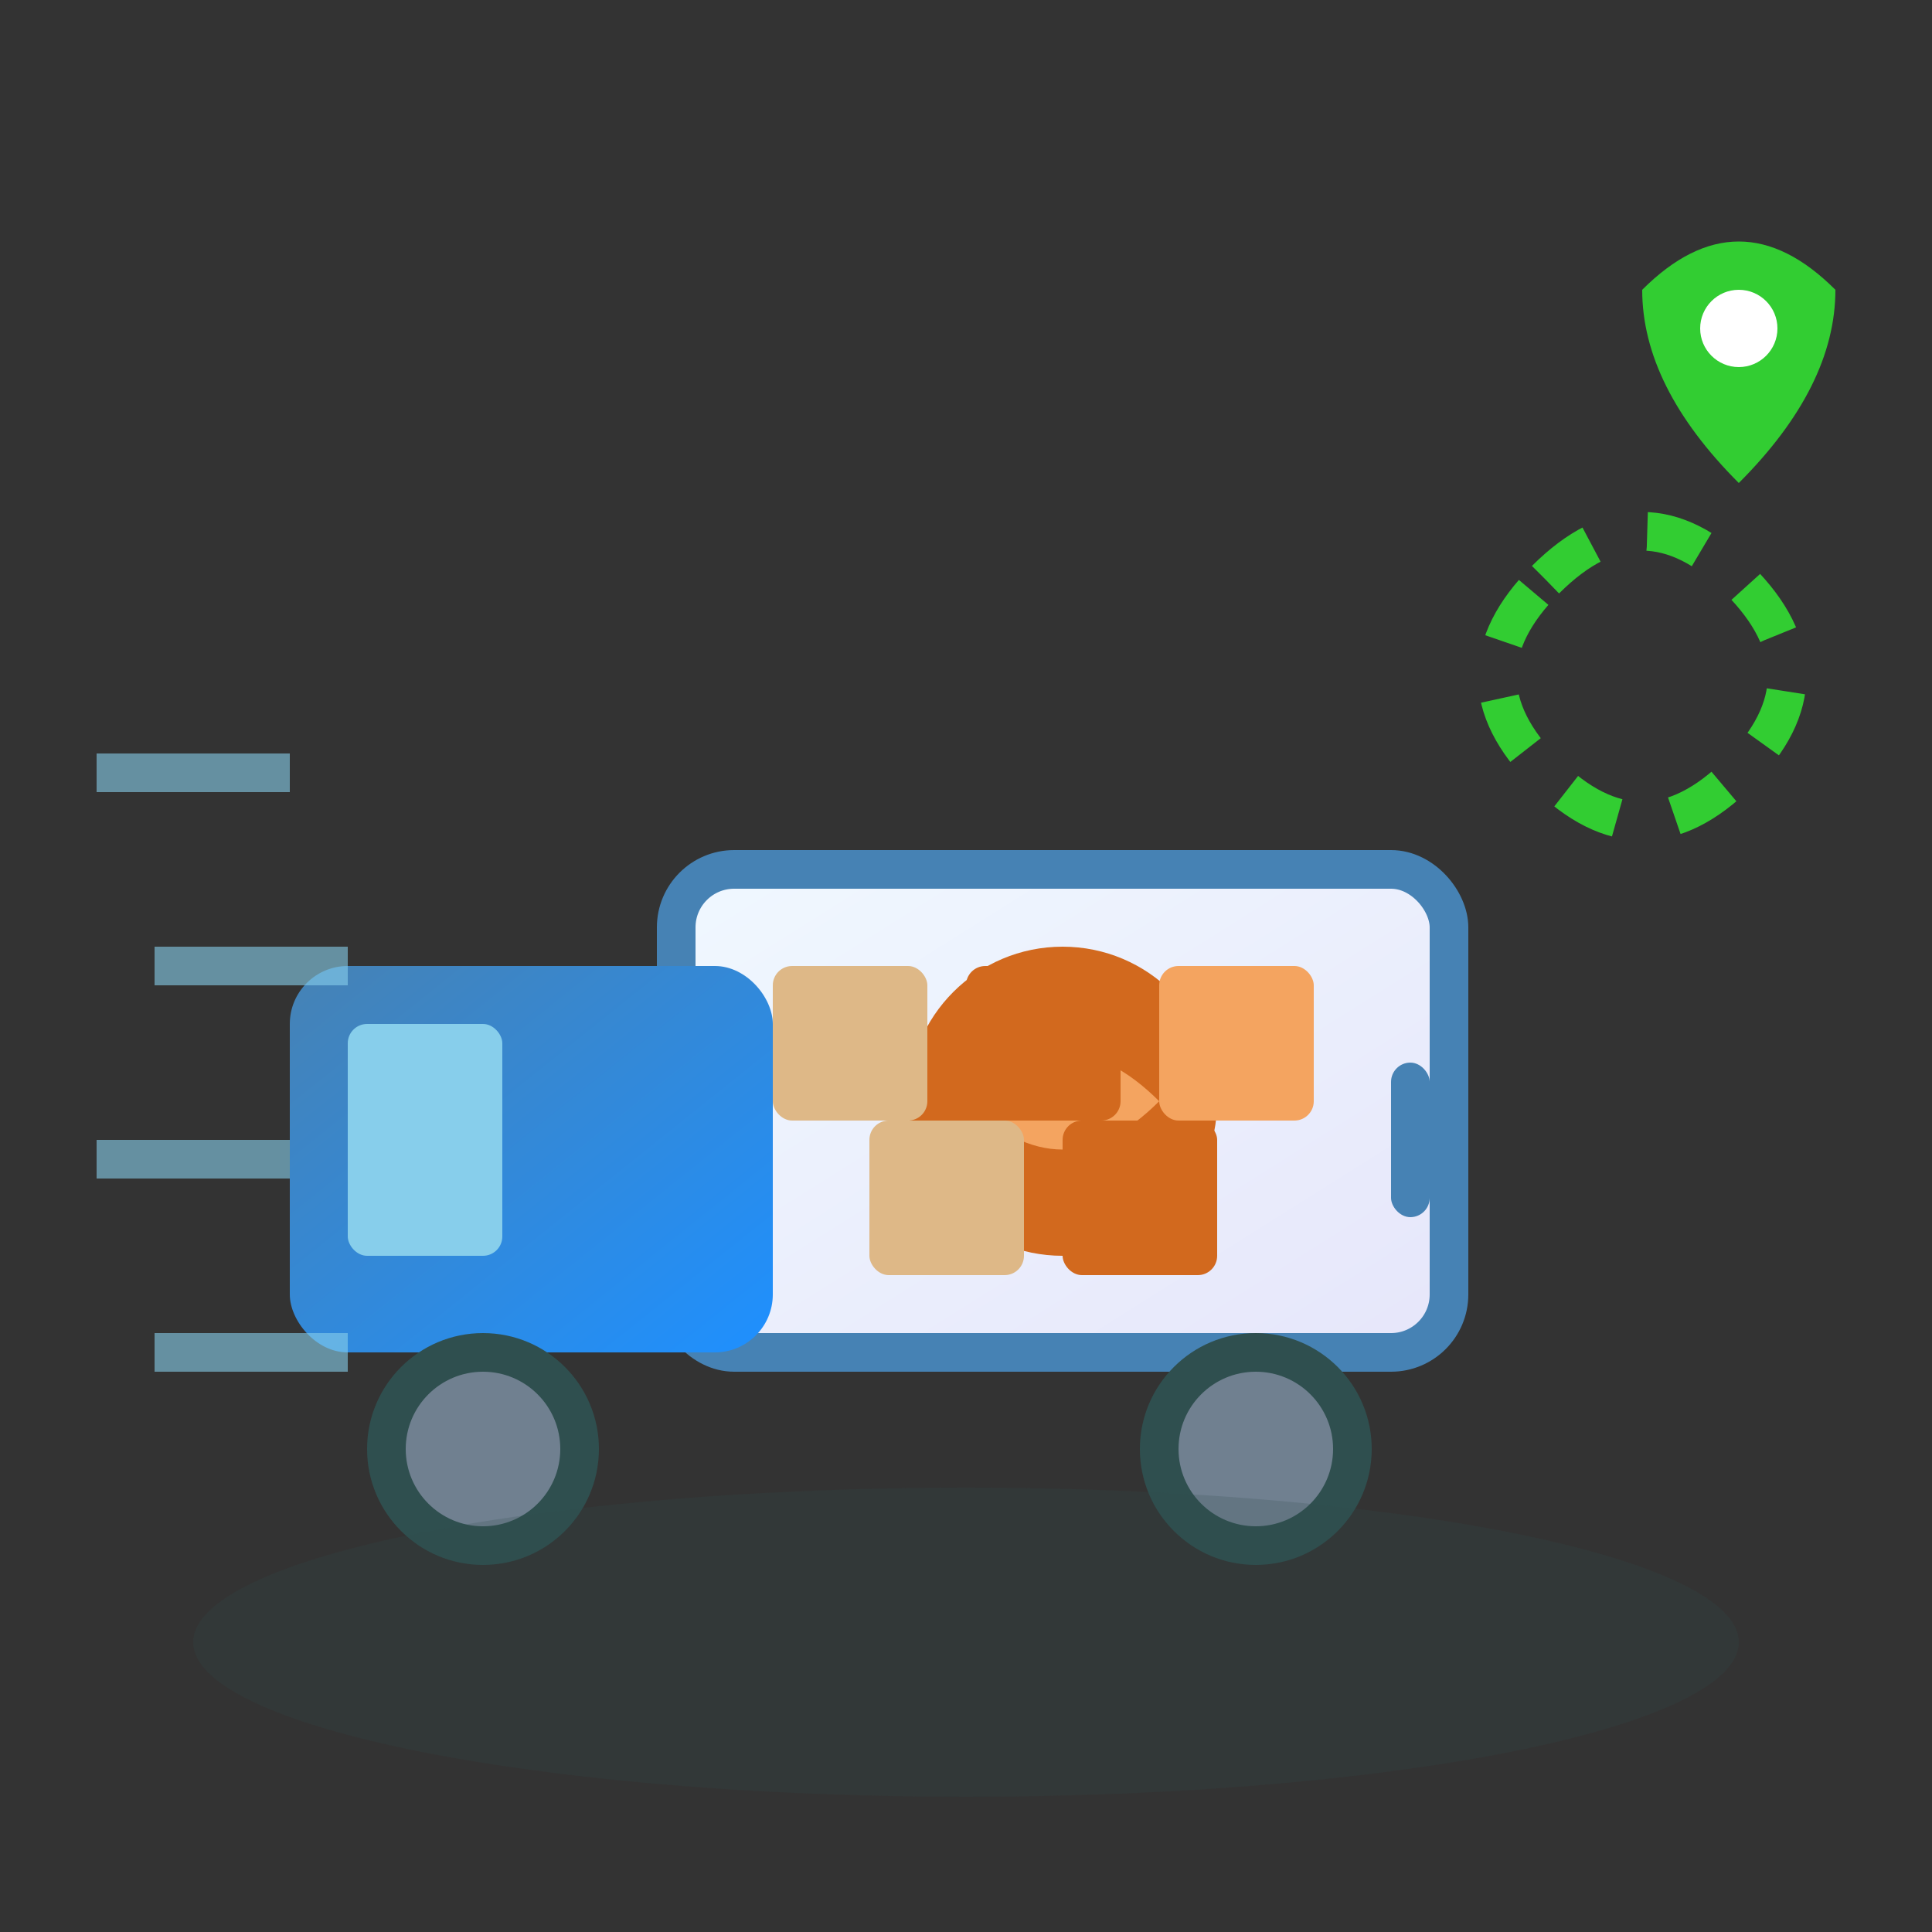 <svg width="100" height="100" viewBox="0 0 100 100" fill="none" xmlns="http://www.w3.org/2000/svg">
    <rect x="0" y="0" width="100" height="100" fill="#333333" stroke="none"/>
    <defs>
        <linearGradient id="truck-gradient" x1="0%" y1="0%" x2="100%" y2="100%">
            <stop offset="0%" style="stop-color:#4682B4;stop-opacity:1" />
            <stop offset="100%" style="stop-color:#1E90FF;stop-opacity:1" />
        </linearGradient>
        <linearGradient id="cargo-gradient" x1="0%" y1="0%" x2="100%" y2="100%">
            <stop offset="0%" style="stop-color:#F0F8FF;stop-opacity:1" />
            <stop offset="100%" style="stop-color:#E6E6FA;stop-opacity:1" />
        </linearGradient>
    </defs>
    
    <!-- Truck cargo area -->
    <rect x="35" y="45" width="40" height="25" rx="3" fill="url(#cargo-gradient)" stroke="#4682B4" stroke-width="2"/>
    
    <!-- Truck cab -->
    <rect x="15" y="50" width="25" height="20" rx="3" fill="url(#truck-gradient)"/>
    
    <!-- Truck windshield -->
    <rect x="18" y="53" width="8" height="12" rx="1" fill="#87CEEB"/>
    
    <!-- Truck wheels -->
    <circle cx="25" cy="75" r="6" fill="#2F4F4F"/>
    <circle cx="25" cy="75" r="4" fill="#708090"/>
    <circle cx="65" cy="75" r="6" fill="#2F4F4F"/>
    <circle cx="65" cy="75" r="4" fill="#708090"/>
    
    <!-- Cargo door handle -->
    <rect x="72" y="55" width="2" height="8" rx="1" fill="#4682B4"/>
    
    <!-- Bakery logo on truck -->
    <circle cx="55" cy="57" r="8" fill="#D2691E"/>
    <path d="M50 57 Q55 52 60 57 Q55 62 50 57" fill="#F4A460"/>
    
    <!-- Speed lines -->
    <g opacity="0.6">
        <line x1="5" y1="40" x2="15" y2="40" stroke="#87CEEB" stroke-width="2"/>
        <line x1="8" y1="50" x2="18" y2="50" stroke="#87CEEB" stroke-width="2"/>
        <line x1="5" y1="60" x2="15" y2="60" stroke="#87CEEB" stroke-width="2"/>
        <line x1="8" y1="70" x2="18" y2="70" stroke="#87CEEB" stroke-width="2"/>
    </g>
    
    <!-- Delivery boxes in cargo -->
    <rect x="40" y="50" width="8" height="8" rx="1" fill="#DEB887"/>
    <rect x="50" y="50" width="8" height="8" rx="1" fill="#D2691E"/>
    <rect x="60" y="50" width="8" height="8" rx="1" fill="#F4A460"/>
    <rect x="45" y="58" width="8" height="8" rx="1" fill="#DEB887"/>
    <rect x="55" y="58" width="8" height="8" rx="1" fill="#D2691E"/>
    
    <!-- Delivery path -->
    <path d="M80 30 Q85 25 90 30 Q95 35 90 40 Q85 45 80 40 Q75 35 80 30" 
          stroke="#32CD32" stroke-width="2" fill="none" stroke-dasharray="3,3"/>
    
    <!-- Destination pin -->
    <path d="M85 15 Q90 10 95 15 Q95 20 90 25 Q85 20 85 15" fill="#32CD32"/>
    <circle cx="90" cy="17" r="2" fill="#FFF"/>
    
    <!-- Shadow -->
    <ellipse cx="50" cy="85" rx="40" ry="8" fill="#2F4F4F" opacity="0.2"/>
</svg>
